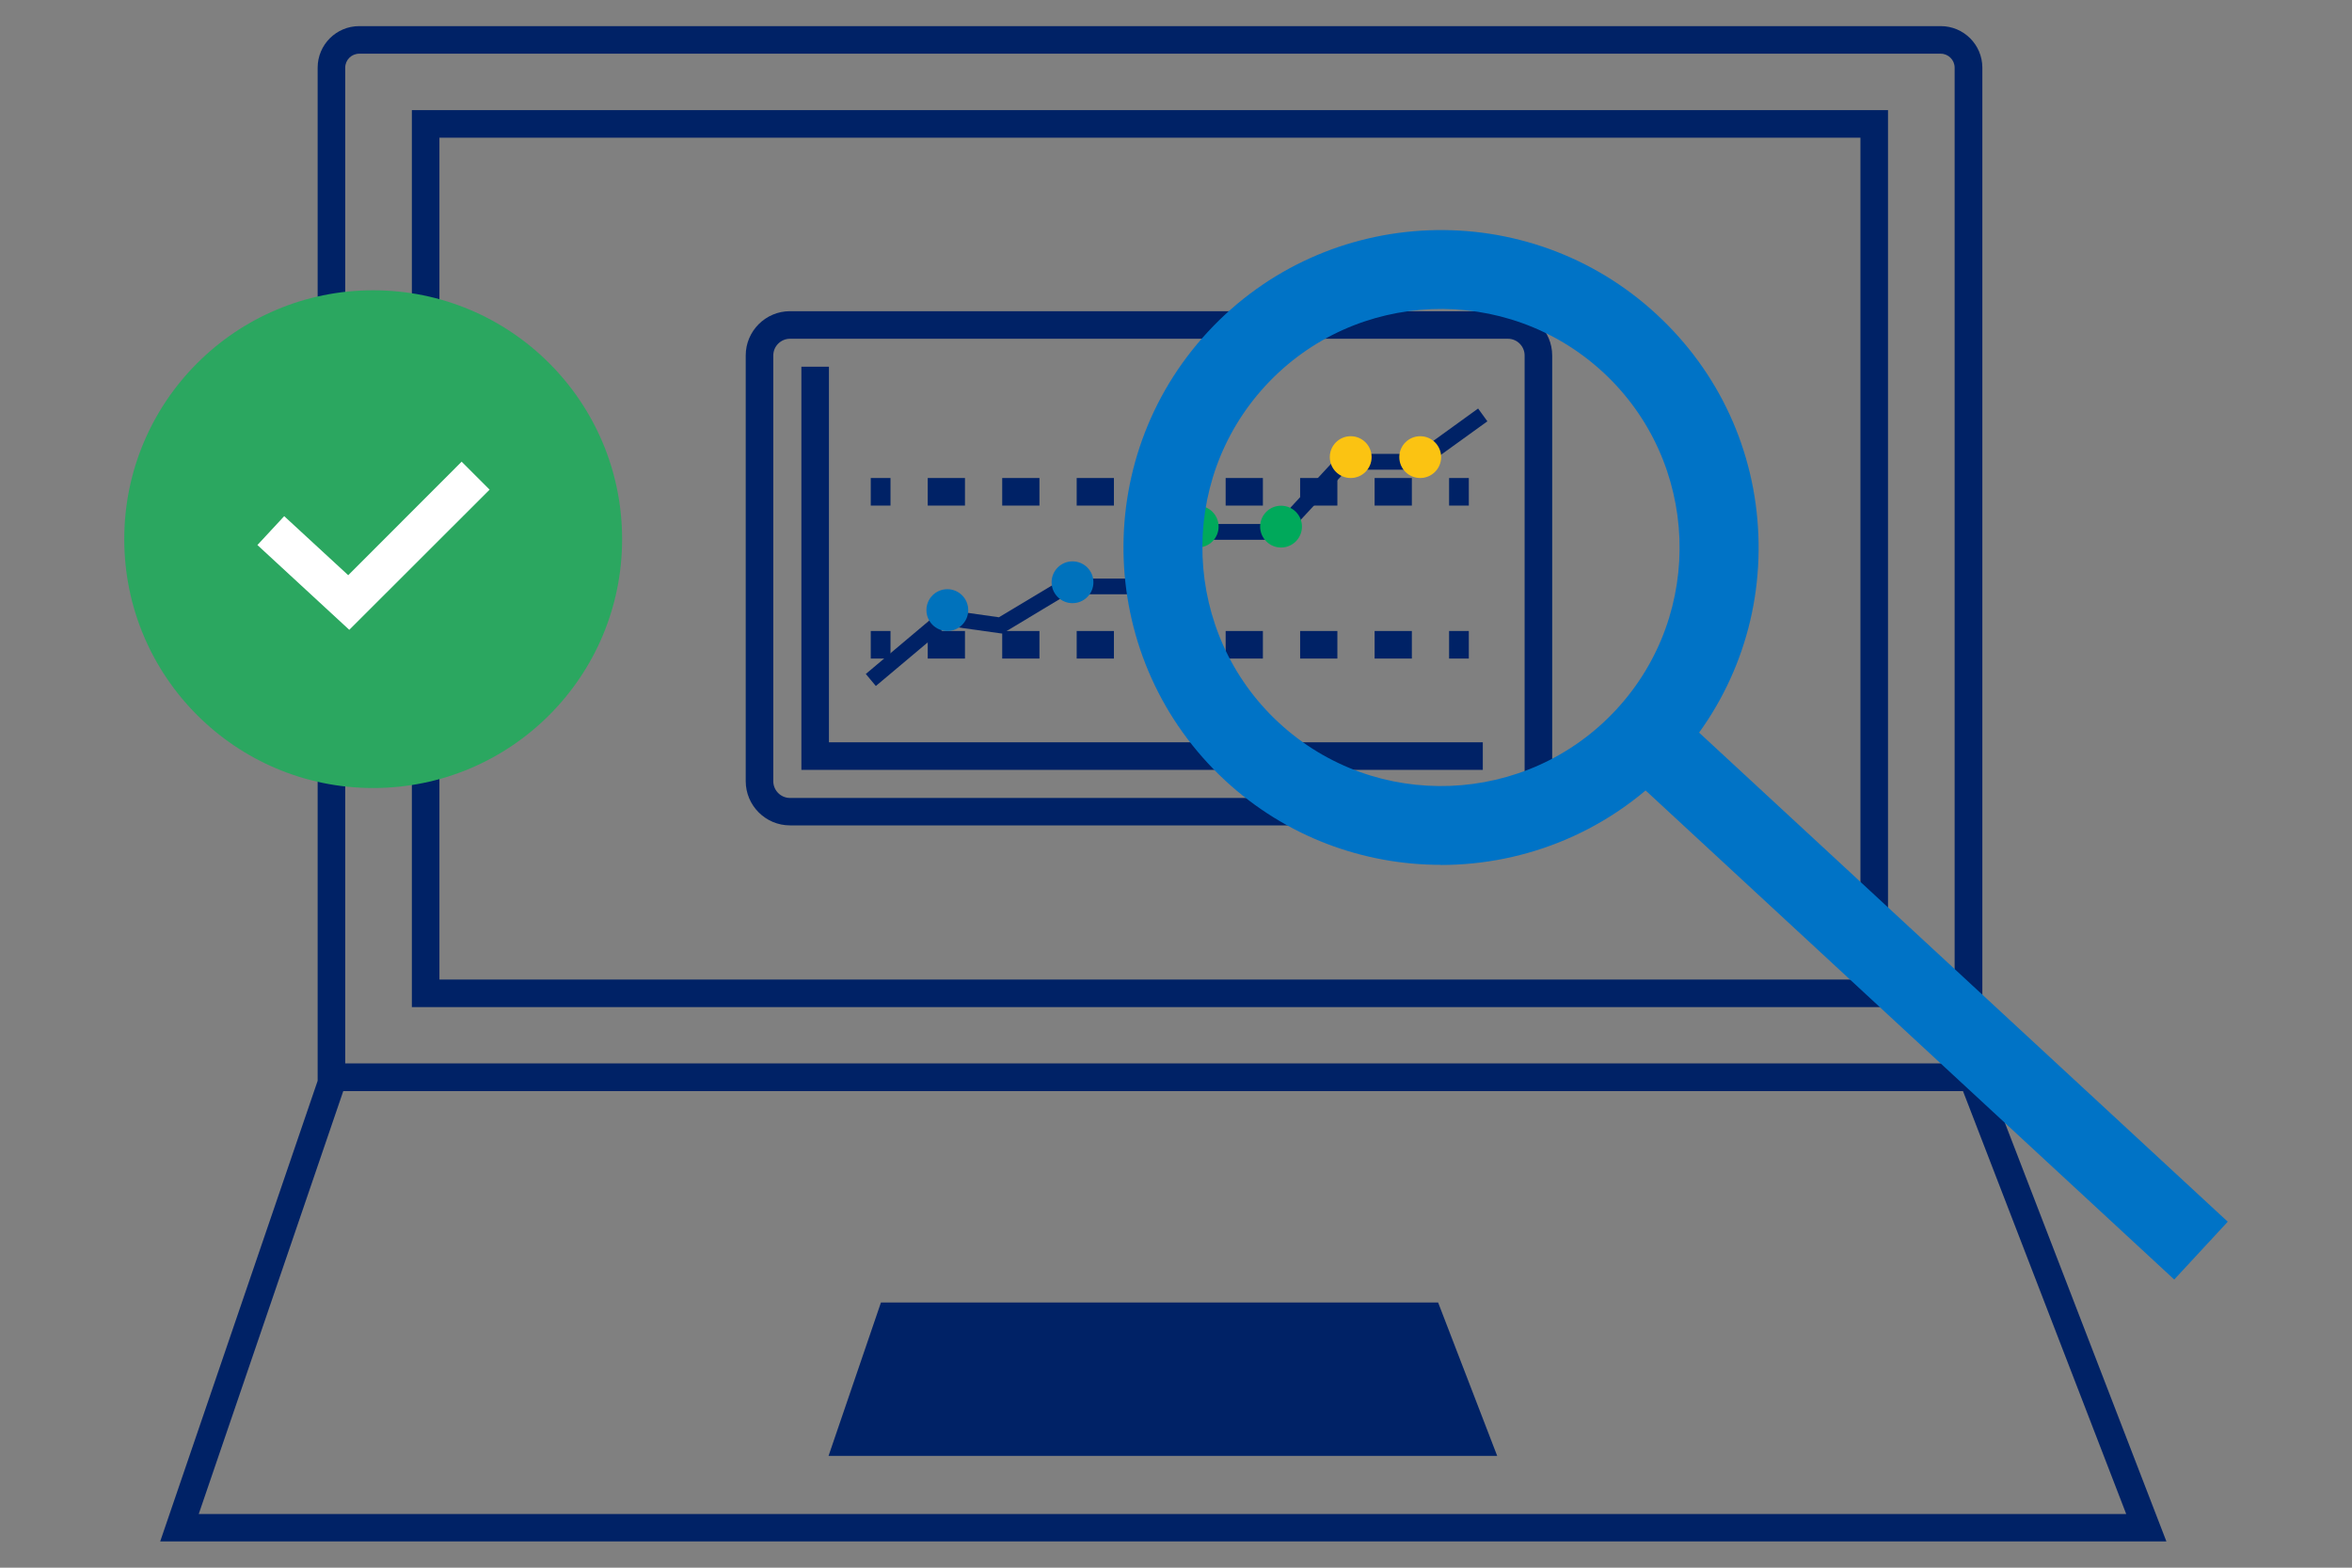 <?xml version="1.0" encoding="UTF-8"?>
<svg xmlns="http://www.w3.org/2000/svg" id="Layer_1" data-name="Layer 1" viewBox="0 0 180 120">
  <rect x="0" y="0" width="180" height="120" fill="#808080" stroke="none"/>
  <defs>
    <style>
      .cls-1 {
        fill: #fff;
      }

      .cls-2 {
        fill: #0073c6;
      }

      .cls-3 {
        fill: #0072bc;
      }

      .cls-4 {
        fill: #026;
      }

      .cls-5 {
        fill: #fbc312;
      }

      .cls-6 {
        fill: #2ba760;
      }

      .cls-7 {
        fill: #00a95b;
      }
    </style>
  </defs>
  <g>
    <path class="cls-4" d="m165.8,118l-14.09-36.53V5.18c0-1.76-1.43-3.18-3.18-3.18H27.49c-1.76,0-3.18,1.43-3.18,3.18v77.55l-12.05,35.26h153.55Zm-150.59-2.11l11.06-32.37h123.96l12.49,32.37H15.21ZM26.42,5.18c0-.59.48-1.07,1.07-1.07h121.03c.59,0,1.07.48,1.07,1.07v76.22H26.42V5.18Z"></path>
    <polygon class="cls-4" points="67.42 99.7 63.41 111.44 114.58 111.44 110.06 99.7 67.42 99.7"></polygon>
    <path class="cls-4" d="m31.52,77.09h112.97V8.43H31.52v68.67Zm2.11-66.55h108.75v64.44H33.63V10.54Z"></path>
  </g>
  <circle class="cls-6" cx="28.56" cy="41.27" r="19.05"></circle>
  <polygon class="cls-1" points="26.73 48.21 19.7 41.72 21.75 39.51 26.65 44.03 35.33 35.34 37.47 37.48 26.73 48.21"></polygon>
  <path class="cls-4" d="m115.4,63.18h-54.94c-1.87,0-3.39-1.52-3.39-3.39V27.21c0-1.87,1.52-3.39,3.39-3.39h54.94c1.87,0,3.39,1.52,3.39,3.39v32.59c0,1.87-1.52,3.39-3.39,3.39ZM60.46,25.93c-.7,0-1.28.57-1.28,1.28v32.59c0,.7.57,1.28,1.28,1.28h54.94c.7,0,1.28-.57,1.28-1.28V27.21c0-.7-.57-1.28-1.28-1.28h-54.94Z"></path>
  <polygon class="cls-4" points="113.48 58.93 61.33 58.93 61.33 28.07 63.44 28.07 63.44 56.82 113.48 56.82 113.48 58.93"></polygon>
  <g>
    <rect class="cls-4" x="66.64" y="48.3" width="1.51" height="2.11"></rect>
    <path class="cls-4" d="m108.05,50.41h-2.85v-2.11h2.85v2.11Zm-5.7,0h-2.85v-2.11h2.85v2.11Zm-5.7,0h-2.85v-2.11h2.85v2.11Zm-5.7,0h-2.85v-2.11h2.85v2.11Zm-5.7,0h-2.85v-2.11h2.85v2.11Zm-5.7,0h-2.85v-2.11h2.85v2.11Zm-5.7,0h-2.85v-2.11h2.85v2.11Z"></path>
    <rect class="cls-4" x="110.9" y="48.3" width="1.51" height="2.11"></rect>
  </g>
  <g>
    <rect class="cls-4" x="66.64" y="36.59" width="1.51" height="2.11"></rect>
    <path class="cls-4" d="m108.05,38.7h-2.85v-2.11h2.85v2.11Zm-5.7,0h-2.85v-2.11h2.85v2.11Zm-5.7,0h-2.85v-2.11h2.85v2.11Zm-5.7,0h-2.85v-2.11h2.85v2.11Zm-5.7,0h-2.85v-2.11h2.85v2.11Zm-5.7,0h-2.85v-2.11h2.85v2.11Zm-5.7,0h-2.85v-2.11h2.85v2.11Z"></path>
    <rect class="cls-4" x="110.9" y="36.59" width="1.51" height="2.11"></rect>
  </g>
  <polygon class="cls-4" points="67.03 52.51 66.26 51.59 72.14 46.64 76.45 47.25 81.38 44.29 87 44.29 91.97 40.11 97.6 40.11 102.57 34.74 108.32 34.74 113.12 31.27 113.83 32.25 108.7 35.95 103.1 35.95 98.13 41.32 92.41 41.32 87.44 45.49 81.71 45.49 76.71 48.5 72.5 47.91 67.03 52.51"></polygon>
  <circle class="cls-3" cx="72.5" cy="46.7" r="1.6"></circle>
  <circle class="cls-3" cx="82.08" cy="44.57" r="1.6"></circle>
  <circle class="cls-7" cx="91.66" cy="40.31" r="1.6"></circle>
  <circle class="cls-7" cx="98.04" cy="40.31" r="1.6"></circle>
  <circle class="cls-5" cx="103.37" cy="34.99" r="1.6"></circle>
  <circle class="cls-5" cx="108.69" cy="34.99" r="1.6"></circle>
  <path class="cls-2" d="m110.27,66.2c-5.91,0-11.83-2.13-16.5-6.45h0c-9.84-9.1-10.44-24.51-1.33-34.35,9.1-9.84,24.51-10.44,34.35-1.33,4.77,4.41,7.53,10.41,7.78,16.9s-2.04,12.68-6.45,17.45c-4.78,5.17-11.31,7.79-17.85,7.79Zm-12.4-10.88c7.39,6.84,18.98,6.39,25.82-1,6.84-7.39,6.39-18.98-1-25.82-7.4-6.84-18.98-6.39-25.82,1-6.84,7.39-6.39,18.98,1,25.82Z"></path>
  <rect class="cls-2" x="144.16" y="47.07" width="6.03" height="57.94" transform="translate(-8.59 132.43) rotate(-47.22)"></rect>
</svg>
